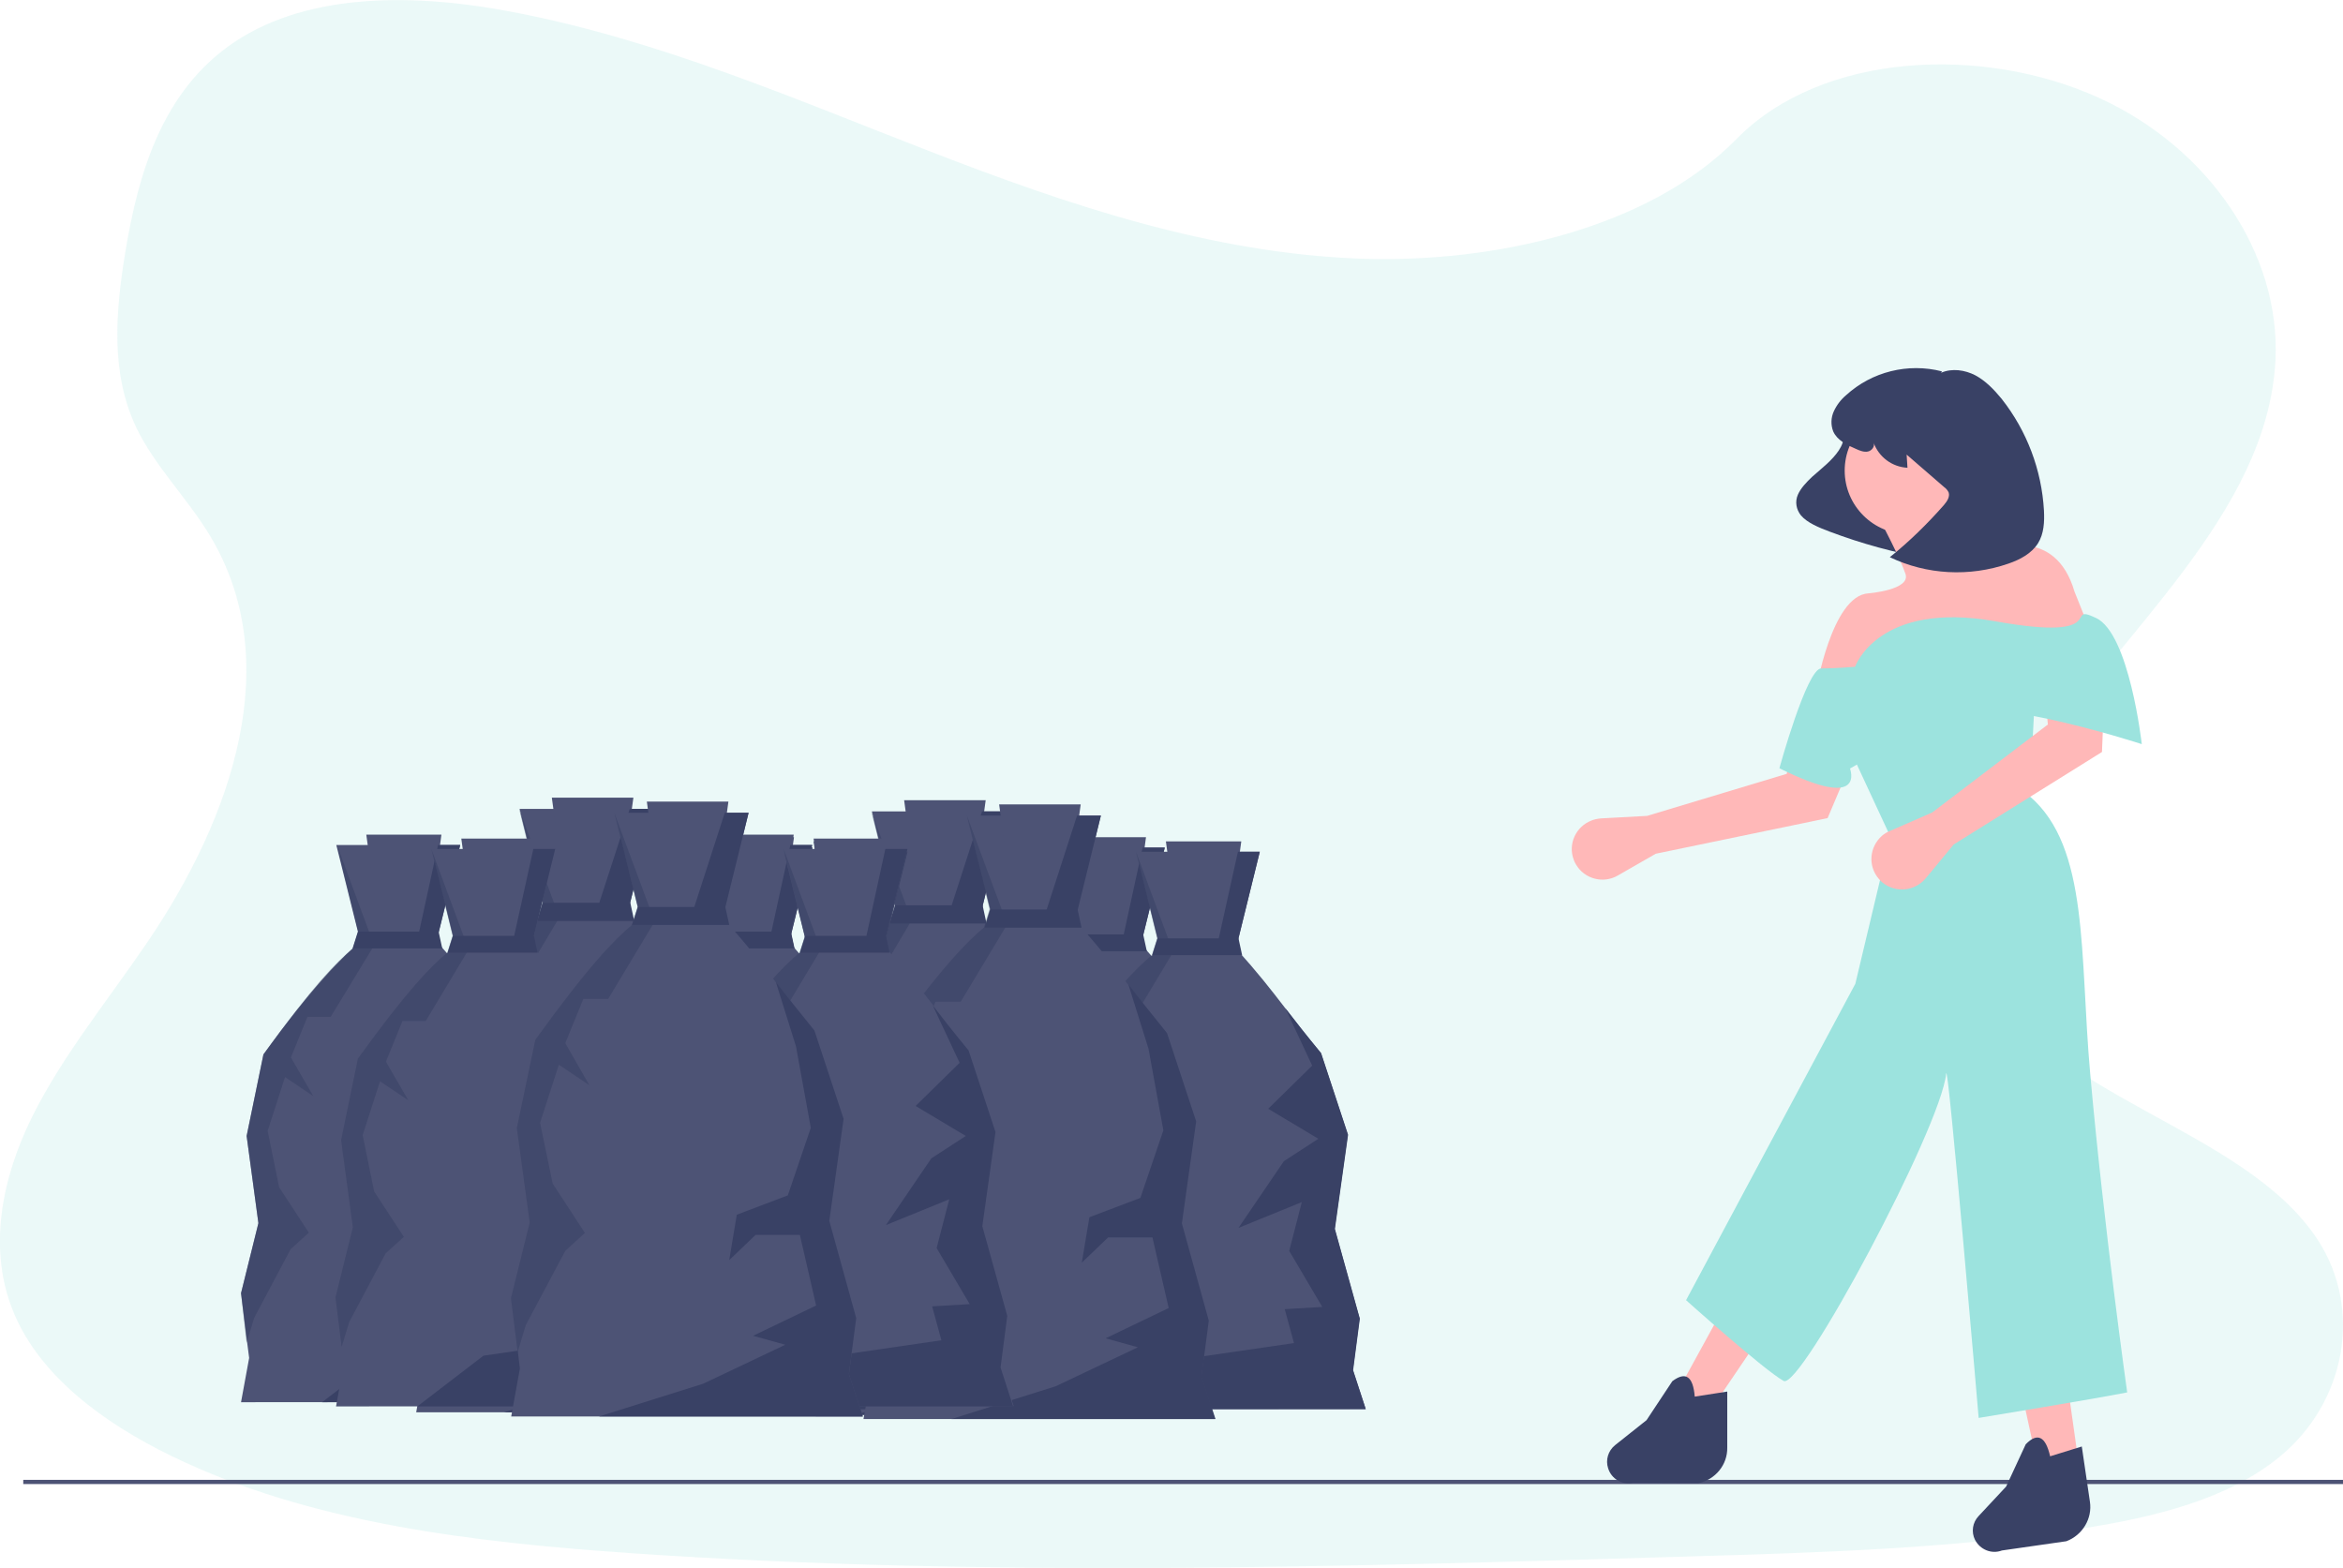 <?xml version="1.0" encoding="utf-8"?>
<!-- Generator: Adobe Illustrator 24.0.1, SVG Export Plug-In . SVG Version: 6.00 Build 0)  -->
<svg version="1.1" id="fe81b68b-c9de-476a-9f58-a3e8b1d65bc7"
	 xmlns="http://www.w3.org/2000/svg" xmlns:xlink="http://www.w3.org/1999/xlink" x="0px" y="0px" viewBox="0 0 836 559.4"
	 style="enable-background:new 0 0 836 559.4;" xml:space="preserve">
<style type="text/css">
	.st0{opacity:0.2;fill:#9CE3DE;enable-background:new    ;}
	.st1{fill:#4D5375;}
	.st2{fill:#394165;}
	.st3{opacity:0.54;fill:#394165;enable-background:new    ;}
	.st4{fill:#FFB8B8;}
	.st5{fill:#9CE3DE;}
</style>
<path class="st0" d="M485.7,92.3c-53.6-1.9-104.6-19.2-153.4-38.1S235.3,14.3,183,4.3c-33.6-6.5-72.1-7.4-99.2,10.6
	C57.7,32.3,49.3,62.2,44.7,90c-3.4,20.9-5.4,42.9,3.9,62.5c6.5,13.6,18,25,26,38.1c27.7,45.3,8.1,101.2-21.9,145.4
	c-14.1,20.8-30.4,40.6-41.3,62.6C0.5,420.7-4.5,446,5,468.6c9.4,22.4,31.9,39.1,56.2,50.9c49.4,24,107.7,30.8,164.5,34.7
	c125.7,8.6,252.1,4.9,378.2,1.1c46.7-1.4,93.5-2.8,139.4-10c25.5-4,51.8-10.4,70.3-25.7c23.5-19.5,29.3-52.5,13.6-76.9
	c-26.4-41-99.4-51.2-117.8-95.1c-10.2-24.2,0.3-51.2,15-73.6c31.7-48.2,84.7-90.4,87.5-145.5c1.9-37.8-23.6-75.7-63-93.6
	c-41.3-18.8-98.7-16.4-129.2,14.6C588.3,81.6,533.1,93.9,485.7,92.3L485.7,92.3z"/>
<g>
	<path class="st1" d="M8.3,528H836v1.5H8.3V528z"/>
</g>
<g>
	<g>
		<g>
			<path class="st1" d="M211.7,501.3l2.9-15.8l-0.7-5.4l-2.2-17.7l6.2-25l-4.2-31.1l6-29.1c17.6-24.4,28.9-35.5,34.7-40.3h27.1
				c8,8.9,12.1,14.2,17.5,21.2c3.3,4.3,7.2,9.3,12.8,16.1l9.6,29.1l-4.7,33.6l8.9,32l-2.4,18.4l4.6,13.9L211.7,501.3L211.7,501.3z"
				/>
			<polygon class="st1" points="289.9,302.4 281.4,336.9 254.3,336.9 245.8,302.4 			"/>
			<polygon class="st1" points="283.3,298.7 256.4,298.7 261.6,336.9 278.1,336.9 			"/>
			<path class="st2" d="M327.7,501.3h-87l23.6-18.1l37.8-5.5l-3.3-12.1l13.4-0.8l-11.8-20l4.5-17.4l-22.6,9.2l16.2-23.8l12.3-8
				l-17.9-10.7l15.7-15.4l-9.6-20.5c3.3,4.3,7.2,9.3,12.8,16.1l9.6,29.1l-4.7,33.6l8.9,32l-2.4,18.4L327.7,501.3z"/>
			<path class="st3" d="M235.4,363.8l-5.9,14.5l8,13.8l-10.1-6.8l-6.2,19.2l4.1,20.1l10.6,16.2l-6.5,5.9l-13,24.5l-2.7,8.9
				l-2.2-17.7l6.2-25l-4.2-31.1l6-29.1c17.6-24.4,26.2-33.1,31.9-37.8l1.9-6l-7.6-31l13.3,35.9l-15.3,25.5H235.4z"/>
			<polygon class="st2" points="283.6,339.4 251.5,339.4 253.4,333.4 282.3,333.4 			"/>
			<polygon class="st2" points="289.9,302.4 281.4,336.9 274.6,336.4 282.1,302.4 			"/>
		</g>
		<g>
			<path class="st1" d="M337.4,501.3l2.9-15.8l-0.7-5.4l-2.2-17.7l6.2-25l-4.2-31.1l6-29.1c17.6-24.4,28.9-35.5,34.7-40.3h27.1
				c8,8.9,12.1,14.2,17.5,21.2c3.3,4.3,7.2,9.3,12.8,16.1l9.6,29.1l-4.7,33.6l8.9,32l-2.4,18.4l4.6,13.9L337.4,501.3L337.4,501.3z"
				/>
			<polygon class="st1" points="415.6,302.4 407.1,336.9 380,336.9 371.4,302.4 			"/>
			<polygon class="st1" points="408.9,298.7 382.1,298.7 387.3,336.9 403.8,336.9 			"/>
			<path class="st2" d="M453.3,501.3h-87l23.6-18.1l37.8-5.5l-3.3-12.1l13.4-0.8l-11.8-20l4.5-17.4l-22.6,9.2l16.2-23.8l12.3-8
				l-17.9-10.7l15.7-15.4l-9.6-20.5c3.3,4.3,7.2,9.3,12.8,16.1l9.6,29.1l-4.7,33.6l8.9,32l-2.4,18.4L453.3,501.3z"/>
			<path class="st3" d="M361.1,363.8l-5.9,14.5l8,13.8l-10.1-6.8l-6.2,19.2l4.1,20.1l10.6,16.2l-6.5,5.9l-13,24.5l-2.7,8.9
				l-2.2-17.7l6.2-25l-4.2-31.1l6-29.1c17.6-24.4,26.2-33.1,31.9-37.8l1.9-6l-7.6-31l13.3,35.9l-15.3,25.5H361.1z"/>
			<polygon class="st2" points="409.2,339.4 377.2,339.4 379.1,333.4 407.9,333.4 			"/>
			<polygon class="st2" points="415.6,302.4 407.1,336.9 400.3,336.4 407.7,302.4 			"/>
		</g>
		<g>
			<path class="st1" d="M274.2,504.8l3.1-17.1l-0.7-5.9l-2.4-19.2l6.7-27l-4.6-33.7l6.5-31.5c19.1-26.5,31.3-38.5,37.5-43.6h29.3
				c8.7,9.6,13.1,15.4,19,23c3.6,4.7,7.8,10,13.8,17.4l10.4,31.5l-5.1,36.4l9.6,34.7l-2.6,19.9l4.9,15.1L274.2,504.8L274.2,504.8z"
				/>
			<polygon class="st1" points="358.9,289.5 349.7,326.9 320.3,326.9 311.1,289.5 			"/>
			<polygon class="st1" points="351.7,285.5 322.6,285.5 328.2,326.9 346.1,326.9 			"/>
			<path class="st2" d="M399.7,504.8h-94.2l37.2-11.7l29.3-13.9l-11.5-3.2l22.5-10.8l-5.8-25.2h-15.8l-9.4,9l2.7-16.2l18.2-6.9
				l8.2-24.1l-5.3-29.1l-7.2-23c3.6,4.7,7.8,10,13.8,17.4l10.4,31.5l-5.1,36.4l9.6,34.7l-2.6,19.9L399.7,504.8z"/>
			<path class="st3" d="M299.9,356l-6.4,15.7l8.6,15l-10.9-7.3l-6.7,20.7l4.5,21.7l11.5,17.6l-7,6.4l-14.1,26.5l-2.9,9.6l-2.4-19.2
				l6.7-27l-4.6-33.7l6.5-31.5c19.1-26.5,28.3-35.8,34.5-41l2-6.5l-8.3-33.5l14.4,38.8L308.9,356H299.9z"/>
			<polygon class="st2" points="352,329.5 317.3,329.5 319.4,323 350.6,323 			"/>
			<polygon class="st2" points="358.9,289.5 349.7,326.9 338.3,326.9 350.4,289.5 			"/>
		</g>
	</g>
	<g>
		<g>
			<path class="st1" d="M86,500.3l2.9-15.8l-0.7-5.4L86,461.4l6.2-25L88,405.3l6-29.1c17.6-24.4,28.9-35.5,34.7-40.3h27.1
				c8,8.9,12.1,14.2,17.5,21.2c3.3,4.3,7.2,9.3,12.8,16.1l9.6,29.1l-4.7,33.6l8.9,32l-2.4,18.4l4.6,13.9L86,500.3L86,500.3z"/>
			<polygon class="st1" points="164.2,301.5 155.7,336 128.6,336 120,301.5 			"/>
			<polygon class="st1" points="157.5,297.8 130.7,297.8 135.9,336 152.4,336 			"/>
			<path class="st2" d="M201.9,500.3h-87l23.6-18.1l37.8-5.5l-3.3-12.1l13.4-0.8l-11.8-20l4.5-17.4l-22.6,9.2l16.2-23.8l12.3-8
				l-17.9-10.7l15.7-15.4l-9.6-20.5c3.3,4.3,7.2,9.3,12.8,16.1l9.6,29.1l-4.7,33.6l8.9,32l-2.4,18.4L201.9,500.3z"/>
			<path class="st3" d="M109.7,362.8l-5.9,14.5l8,13.8l-10.1-6.8l-6.2,19.2l4.1,20.1l10.6,16.2l-6.5,5.9l-13,24.5l-2.7,8.9l-2-17.7
				l6.2-25L88,405.3l6-29.1c17.6-24.4,26.2-33.1,31.9-37.8l1.9-6l-7.6-31l13.3,35.9L118,362.8H109.7z"/>
			<polygon class="st2" points="157.8,338.4 125.8,338.4 127.7,332.4 156.5,332.4 			"/>
			<polygon class="st2" points="164.2,301.5 155.7,336 148.9,335.4 156.3,301.5 			"/>
		</g>
		<g>
			<path class="st1" d="M211.6,500.3l2.9-15.8l-0.7-5.4l-2.2-17.7l6.2-25l-4.2-31.1l6-29.1c17.6-24.4,28.9-35.5,34.7-40.3h27.1
				c8,8.9,12.1,14.2,17.5,21.2c3.3,4.3,7.2,9.3,12.8,16.1l9.6,29.1l-4.7,33.6l8.9,32l-2.4,18.4l4.6,13.9L211.6,500.3L211.6,500.3z"
				/>
			<polygon class="st1" points="289.8,301.5 281.3,336 254.2,336 245.7,301.5 			"/>
			<polygon class="st1" points="283.2,297.8 256.3,297.8 261.5,336 278,336 			"/>
			<path class="st2" d="M327.6,500.3h-87l23.6-18.1l37.8-5.5l-3.3-12.1l13.4-0.8l-11.8-20l4.5-17.4l-22.6,9.2l16.2-23.8l12.3-8
				l-17.9-10.7l15.7-15.4l-9.6-20.5c3.3,4.3,7.2,9.3,12.8,16.1l9.6,29.1l-4.7,33.6l8.9,32l-2.4,18.4L327.6,500.3z"/>
			<path class="st3" d="M235.4,362.8l-5.9,14.5l8,13.8l-10.1-6.8l-6.2,19.2l4.1,20.1l10.6,16.2l-6.5,5.9l-13,24.5l-2.7,8.9
				l-2.2-17.7l6.2-25l-4.2-31.1l6-29.1c17.6-24.4,26.2-33.1,31.9-37.8l1.9-6l-7.6-31l13.3,35.9l-15.3,25.5H235.4z"/>
			<polygon class="st2" points="283.5,338.4 251.5,338.4 253.4,332.4 282.2,332.4 			"/>
			<polygon class="st2" points="289.8,301.5 281.3,336 274.6,335.4 282,301.5 			"/>
		</g>
		<g>
			<path class="st1" d="M148.5,503.9l3.1-17.1l-0.7-5.9l-2.4-19.2l6.7-27l-4.6-33.7l6.5-31.5c19.1-26.5,31.3-38.5,37.5-43.6h29.3
				c8.7,9.6,13.1,15.4,19,23c3.6,4.7,7.8,10,13.8,17.4l10.4,31.5l-5.1,36.4l9.6,34.7l-2.6,19.9l4.9,15.1L148.5,503.9L148.5,503.9z"
				/>
			<polygon class="st1" points="233.1,288.6 223.9,325.9 194.6,325.9 185.4,288.6 			"/>
			<polygon class="st1" points="226,284.6 196.9,284.6 202.5,325.9 220.3,325.9 			"/>
			<path class="st2" d="M274,503.9h-94.2l37.2-11.7l29.3-13.9l-11.5-3.2l22.5-10.8l-5.8-25.2h-15.8l-9.4,9L229,432l18.2-6.9
				l8.2-24.1l-5.3-29.1l-7.2-23c3.6,4.7,7.8,10,13.8,17.4l10.4,31.5l-5.1,36.4l9.6,34.7l-2.6,19.9L274,503.9z"/>
			<path class="st3" d="M174.2,355l-6.4,15.7l8.6,15l-10.9-7.3l-6.7,20.7l4.5,21.7l11.5,17.6l-7,6.4l-14.1,26.5l-2.9,9.6l-2.4-19.2
				l6.7-27l-4.6-33.7l6.5-31.5c19.1-26.5,28.3-35.8,34.5-41l2-6.5l-8.3-33.5l14.4,38.8L183.1,355H174.2z"/>
			<polygon class="st2" points="226.3,328.6 191.6,328.6 193.6,322.1 224.9,322.1 			"/>
			<polygon class="st2" points="233.1,288.6 223.9,325.9 212.6,325.9 224.7,288.6 			"/>
		</g>
	</g>
</g>
<g>
	<g>
		<g>
			<path class="st1" d="M245.6,502.8l2.9-15.8l-0.7-5.4l-2.2-17.7l6.2-25l-4.2-31.1l6-29.1c17.6-24.4,28.9-35.5,34.7-40.3h27.1
				c8,8.9,12.1,14.2,17.5,21.2c3.3,4.3,7.2,9.3,12.8,16.1l9.6,29.1l-4.7,33.6l8.9,32l-2.4,18.4l4.6,13.9L245.6,502.8L245.6,502.8z"
				/>
			<polygon class="st1" points="323.8,303.9 315.3,338.4 288.2,338.4 279.7,303.9 			"/>
			<polygon class="st1" points="317.2,300.2 290.3,300.2 295.5,338.4 312,338.4 			"/>
			<path class="st2" d="M361.6,502.8h-87l23.6-18.1l37.8-5.5l-3.3-12.1l13.4-0.8l-11.8-20l4.5-17.4l-22.6,9.2l16.2-23.8l12.3-8
				l-17.9-10.7l15.7-15.4l-9.6-20.5c3.3,4.3,7.2,9.3,12.8,16.1l9.6,29.1l-4.7,33.6l8.9,32l-2.4,18.4L361.6,502.8z"/>
			<path class="st3" d="M269.4,365.2l-5.9,14.5l8,13.8l-10.1-6.8l-6.2,19.2l4.1,20.1l10.6,16.2l-6.5,5.9l-13,24.5l-2.7,8.9
				l-2.2-17.7l6.2-25l-4.2-31.1l6-29.1c17.6-24.4,26.2-33.1,31.9-37.8l1.9-6l-7.6-31l13.3,35.9l-15.3,25.5H269.4z"/>
			<polygon class="st2" points="317.5,340.8 285.5,340.8 287.4,334.8 316.2,334.8 			"/>
			<polygon class="st2" points="323.8,303.9 315.3,338.4 308.6,337.8 316,303.9 			"/>
		</g>
		<g>
			<path class="st1" d="M371.3,502.8l2.9-15.8l-0.7-5.4l-2.2-17.7l6.2-25l-4.2-31.1l6-29.1c17.6-24.4,28.9-35.5,34.7-40.3h27
				c8,8.9,12.1,14.2,17.5,21.2c3.3,4.3,7.2,9.3,12.8,16.1l9.6,29.1l-4.7,33.6l8.9,32l-2.4,18.4l4.6,13.9L371.3,502.8L371.3,502.8z"
				/>
			<polygon class="st1" points="449.5,303.9 441,338.4 413.9,338.4 405.4,303.9 			"/>
			<polygon class="st1" points="442.9,300.2 416,300.2 421.2,338.4 437.7,338.4 			"/>
			<path class="st2" d="M487.3,502.8h-87l23.6-18.1l37.8-5.5l-3.3-12.1l13.4-0.8l-11.8-20l4.5-17.4l-22.6,9.2l16.2-23.8l12.3-8
				l-17.9-10.7l15.7-15.4l-9.6-20.5c3.3,4.3,7.2,9.3,12.8,16.1l9.6,29.1l-4.7,33.6l8.9,32l-2.4,18.4L487.3,502.8z"/>
			<path class="st3" d="M395,365.2l-5.9,14.5l8,13.8l-10.1-6.8l-6.2,19.2l4.1,20.1l10.6,16.2l-6.5,5.9l-13,24.5l-2.7,8.9l-2.2-17.7
				l6.2-25l-4.2-31.1l6-29.1c17.6-24.4,26.2-33.1,31.9-37.8l1.9-6l-7.6-31l13.3,35.9l-15.3,25.5H395z"/>
			<polygon class="st2" points="443.2,340.8 411.1,340.8 413,334.8 441.9,334.8 			"/>
			<polygon class="st2" points="449.5,303.9 441,338.4 434.2,337.8 441.7,303.9 			"/>
		</g>
		<g>
			<path class="st1" d="M308.1,506.3l3.1-17.1l-0.7-5.9l-2.4-19.2l6.7-27l-4.6-33.7l6.5-31.5c19.1-26.5,31.3-38.5,37.5-43.6h29.3
				c8.7,9.6,13.1,15.4,19,23c3.6,4.7,7.8,10,13.8,17.4l10.4,31.5l-5.1,36.4l9.6,34.7l-2.6,19.9l4.9,15.1L308.1,506.3L308.1,506.3z"
				/>
			<polygon class="st1" points="392.8,291 383.6,328.4 354.3,328.4 345,291 			"/>
			<polygon class="st1" points="385.6,287 356.5,287 362.1,328.4 380,328.4 			"/>
			<path class="st2" d="M433.7,506.3h-94.2l37.2-11.7l29.3-13.9l-11.5-3.2l22.5-10.8l-5.8-25.2h-15.8l-9.4,9l2.7-16.2l18.2-6.9
				l8.2-24.1l-5.3-29.1l-7.2-23c3.6,4.7,7.8,10,13.8,17.4l10.4,31.5l-5.1,36.4l9.6,34.7l-2.6,19.9L433.7,506.3z"/>
			<path class="st3" d="M333.8,357.4l-6.4,15.7l8.6,15l-10.9-7.3l-6.7,20.7l4.5,21.7l11.5,17.6l-7,6.4l-14.1,26.5l-2.9,9.6
				l-2.4-19.2l6.7-27l-4.6-33.7l6.5-31.5c19.1-26.5,28.3-35.8,34.5-41l2-6.5L345,291l14.4,38.8l-16.6,27.6H333.8z"/>
			<polygon class="st2" points="385.9,331 351.3,331 353.3,324.5 384.5,324.5 			"/>
			<polygon class="st2" points="392.8,291 383.6,328.4 372.2,328.4 384.3,291 			"/>
		</g>
	</g>
	<g>
		<g>
			<path class="st1" d="M119.9,501.8l2.9-15.8l-0.7-5.4l-2.2-17.7l6.2-25l-4.2-31.1l6-29.1c17.6-24.4,28.9-35.5,34.7-40.3h27.1
				c8,8.9,12.1,14.2,17.5,21.2c3.3,4.3,7.2,9.3,12.8,16.1l9.6,29.1l-4.7,33.6l8.9,32l-2.4,18.4l4.6,13.9L119.9,501.8L119.9,501.8z"
				/>
			<polygon class="st1" points="198.1,302.9 189.6,337.5 162.5,337.5 154,302.9 			"/>
			<polygon class="st1" points="191.5,299.2 164.6,299.2 169.8,337.5 186.3,337.5 			"/>
			<path class="st2" d="M235.9,501.8h-87l23.6-18.1l37.8-5.5l-3.3-12.1l13.4-0.8l-11.8-20l4.5-17.4l-22.6,9.2l16.2-23.8l12.3-8
				l-17.9-10.7l15.7-15.4l-9.6-20.5c3.3,4.3,7.2,9.3,12.8,16.1l9.6,29.1l-4.7,33.6l8.9,32l-2.4,18.4L235.9,501.8z"/>
			<path class="st3" d="M143.6,364.3l-5.9,14.5l8,13.8l-10.1-6.8l-6.2,19.2l4.1,20.1l10.6,16.2l-6.5,5.9l-13,24.5l-2.7,8.9
				l-2.2-17.7l6.2-25l-4.2-31.1l6-29.1c17.6-24.4,26.2-33.1,31.9-37.8l1.9-6l-7.6-31l13.3,35.9l-15.3,25.5H143.6z"/>
			<polygon class="st2" points="191.8,339.9 159.7,339.9 161.6,333.9 190.5,333.9 			"/>
			<polygon class="st2" points="198.1,302.9 189.6,337.5 182.8,336.9 190.3,302.9 			"/>
		</g>
		<g>
			<path class="st1" d="M245.6,501.8l2.9-15.8l-0.7-5.4l-2.2-17.7l6.2-25l-4.2-31.1l6-29.1c17.6-24.4,28.9-35.5,34.7-40.3h27.1
				c8,8.9,12.1,14.2,17.5,21.2c3.3,4.3,7.2,9.3,12.8,16.1l9.6,29.1l-4.7,33.6l8.9,32l-2.4,18.4l4.6,13.9L245.6,501.8L245.6,501.8z"
				/>
			<polygon class="st1" points="323.8,302.9 315.3,337.5 288.2,337.5 279.6,302.9 			"/>
			<polygon class="st1" points="317.1,299.2 290.3,299.2 295.5,337.5 312,337.5 			"/>
			<path class="st2" d="M361.5,501.8h-87l23.6-18.1l37.8-5.5l-3.3-12.1l13.4-0.8l-11.8-20l4.5-17.4l-22.6,9.2l16.2-23.8l12.3-8
				l-17.9-10.7l15.7-15.4l-9.6-20.5c3.3,4.3,7.2,9.3,12.8,16.1l9.6,29.1l-4.7,33.6l8.9,32l-2.4,18.4L361.5,501.8z"/>
			<path class="st3" d="M269.3,364.3l-5.9,14.5l8,13.8l-10.1-6.8l-6.2,19.2l4.1,20.1l10.6,16.2l-6.5,5.9l-13,24.5l-2.7,8.9
				l-2.2-17.7l6.2-25l-4.2-31.1l6-29.1c17.6-24.4,26.2-33.1,31.9-37.8l1.9-6l-7.6-31l13.3,35.9l-15.3,25.5H269.3z"/>
			<polygon class="st2" points="317.4,339.9 285.4,339.9 287.3,333.9 316.1,333.9 			"/>
			<polygon class="st2" points="323.8,302.9 315.3,337.5 308.5,336.9 315.9,302.9 			"/>
		</g>
		<g>
			<path class="st1" d="M182.4,505.4l3.1-17.1l-0.7-5.9l-2.4-19.2l6.7-27l-4.6-33.7L191,371c19.1-26.5,31.3-38.5,37.5-43.6h29.3
				c8.7,9.6,13.1,15.4,19,23c3.6,4.7,7.8,10,13.8,17.4l10.4,31.5l-5.1,36.4l9.6,34.7l-2.6,19.9l4.9,15.1H182.4z"/>
			<polygon class="st1" points="267.1,290 257.9,327.4 228.5,327.4 219.3,290 			"/>
			<polygon class="st1" points="259.9,286 230.8,286 236.4,327.4 254.3,327.4 			"/>
			<path class="st2" d="M307.9,505.4h-94.2l37.2-11.7l29.3-13.9l-11.5-3.2l22.5-10.8l-5.8-25.2h-15.8l-9.4,9l2.7-16.2l18.2-6.9
				l8.2-24.1l-5.3-29.1l-7.2-23c3.6,4.7,7.8,10,13.8,17.4l10.4,31.5l-5.1,36.4l9.6,34.7l-2.6,19.9L307.9,505.4z"/>
			<path class="st3" d="M208.1,356.5l-6.4,15.7l8.6,15l-10.9-7.3l-6.7,20.7l4.5,21.7l11.5,17.6l-7,6.4l-14.1,26.5l-2.9,9.6
				l-2.4-19.2l6.7-27l-4.6-33.7L191,371c19.1-26.5,28.3-35.8,34.5-41l2-6.5l-8.3-33.5l14.4,38.8L217,356.4h-8.9V356.5z"/>
			<polygon class="st2" points="260.2,330 225.5,330 227.6,323.6 258.8,323.6 			"/>
			<polygon class="st2" points="267.1,290 257.9,327.4 246.5,327.4 258.6,290 			"/>
		</g>
	</g>
</g>
<g>
	<path class="st4" d="M590.8,304.6l-13.6,7.8c-5.2,3-11.9,1.2-14.9-4c-0.3-0.5-0.6-1.1-0.8-1.7l0,0c-2.1-5.6,0.8-11.9,6.5-14
		c1-0.4,2.1-0.6,3.2-0.7l16.5-0.9l49.8-15l8-29.9l21,11.7l-14.4,34L590.8,304.6z"/>
	<path class="st2" d="M655.8,149.4c3.2,3.6,2.6,7.8,0.3,11.3s-6.1,6.4-9.5,9.4c-2.1,2-4.1,4.1-5.1,6.4c-1.1,2.5-0.6,5.3,1.1,7.4
		c2.2,2.6,6.3,4.3,10.3,5.8c11.4,4.3,23.1,7.5,35.1,9.6c-10.1-11.7-15.1-24.9-14.4-37.7c0.2-2.7,0.6-5.4-0.4-8
		c-1.3-3.3-4.1-5.7-7.5-6.6c-4-1.1-9.3,0-9.9,2.6"/>
	<polygon class="st4" points="742.2,525.8 727.8,526.4 699.3,395.5 724,396.5 	"/>
	<polygon class="st4" points="597.9,497.7 609.8,503.9 684.4,393.8 660.6,383.4 	"/>
	<ellipse class="st4" cx="681" cy="167.9" rx="22.8" ry="22.7"/>
	<path class="st4" d="M692.6,179.9c0,0,8.2,16.9,19.4,16.2c0,0,21.3-8.7,28.2,15l7.5,18.7l-99.8,16.9c0,0,5.6-34.3,18.8-35
		c0,0,15.1-1.2,13.2-6.9s-8.8-18.7-8.8-18.7L692.6,179.9z"/>
	<path class="st5" d="M659.4,266l15.1,32.5L662,351l-60.4,112.9c0,0,27.8,24.9,34.8,28.8c6,3.5,56.1-90.3,58-109.6
		c0.6-6.4,11.6,122.8,11.6,122.8s41.4-6.8,53-9.1c0,0-8.3-58.7-13.2-113.7c-3.8-42.4-0.3-80.8-21.6-99l1.9-36.2l-50.2-1.9L659.4,266
		z"/>
	<path class="st2" d="M737.3,549.9l-23,3.3c-3.7,1.4-7.8-0.3-9.6-3.8l0,0c-1.4-2.8-0.9-6.2,1.3-8.5l9.8-10.5l7-15.1
		c4.2-4.3,7.1-2.8,8.7,4.3l11.3-3.5l2.9,19.7C746.6,541.8,743.1,547.7,737.3,549.9z"/>
	<path class="st2" d="M606,529.2l-23.3-0.1c-3.9,0.8-7.7-1.4-8.9-5.2l0,0c-1-3,0-6.3,2.5-8.3l11.2-8.9l9.2-13.9
		c4.8-3.6,7.4-1.7,8,5.5l11.6-1.8v20C616.4,522.6,612.1,527.9,606,529.2z"/>
	<path class="st2" d="M692.6,133c3.9-1.7,8.5-1,12.2,0.9c3.7,2,6.7,5.1,9.4,8.4c9,11.4,14.3,25.4,15.1,39.9c0.2,4,0,8.2-2.1,11.6
		c-2.3,3.7-6.5,5.9-10.6,7.3c-13.9,4.8-29.1,4-42.3-2.3c7-5.6,13.4-11.9,19.3-18.6c1.1-1.3,2.2-2.9,1.7-4.5
		c-0.4-0.8-0.9-1.4-1.6-1.9l-13.4-11.6l0.3,4.7c-5.5-0.3-10.2-3.8-12.1-9c0.6,1.3-0.6,2.9-2,3.2s-2.9-0.3-4.2-0.9
		c-3.3-1.4-6.8-3.1-8.2-6.3c-0.9-2.3-0.8-4.9,0.2-7.1c1-2.2,2.5-4.2,4.4-5.8c9.2-8.4,22.1-11.6,34.2-8.5"/>
	<path class="st4" d="M697.1,301.3l-10,12.1c-3.9,4.6-10.7,5.3-15.4,1.5c-0.5-0.4-0.9-0.8-1.3-1.3l0,0c-4-4.6-3.4-11.4,1.1-15.4
		c0.8-0.7,1.8-1.3,2.8-1.7l15.1-6.6l41.3-31.4l-3-30.8l23.8,3.7l-1.5,36.9L697.1,301.3z"/>
	<path class="st5" d="M634.9,274.1c0,0,9.8-35.6,14.9-35.6c5.2,0,12.1-0.6,12.1-0.6s8.2-23.7,50.2-16.2s23.8-6.9,35.8-1.2
		c11.9,5.6,16.3,45,16.3,45s-64.6-21.2-78.4-9.4c-7.9,6.9-16.5,13-25.7,18.1C660,274.1,666.3,289.8,634.9,274.1z"/>
</g>
</svg>
